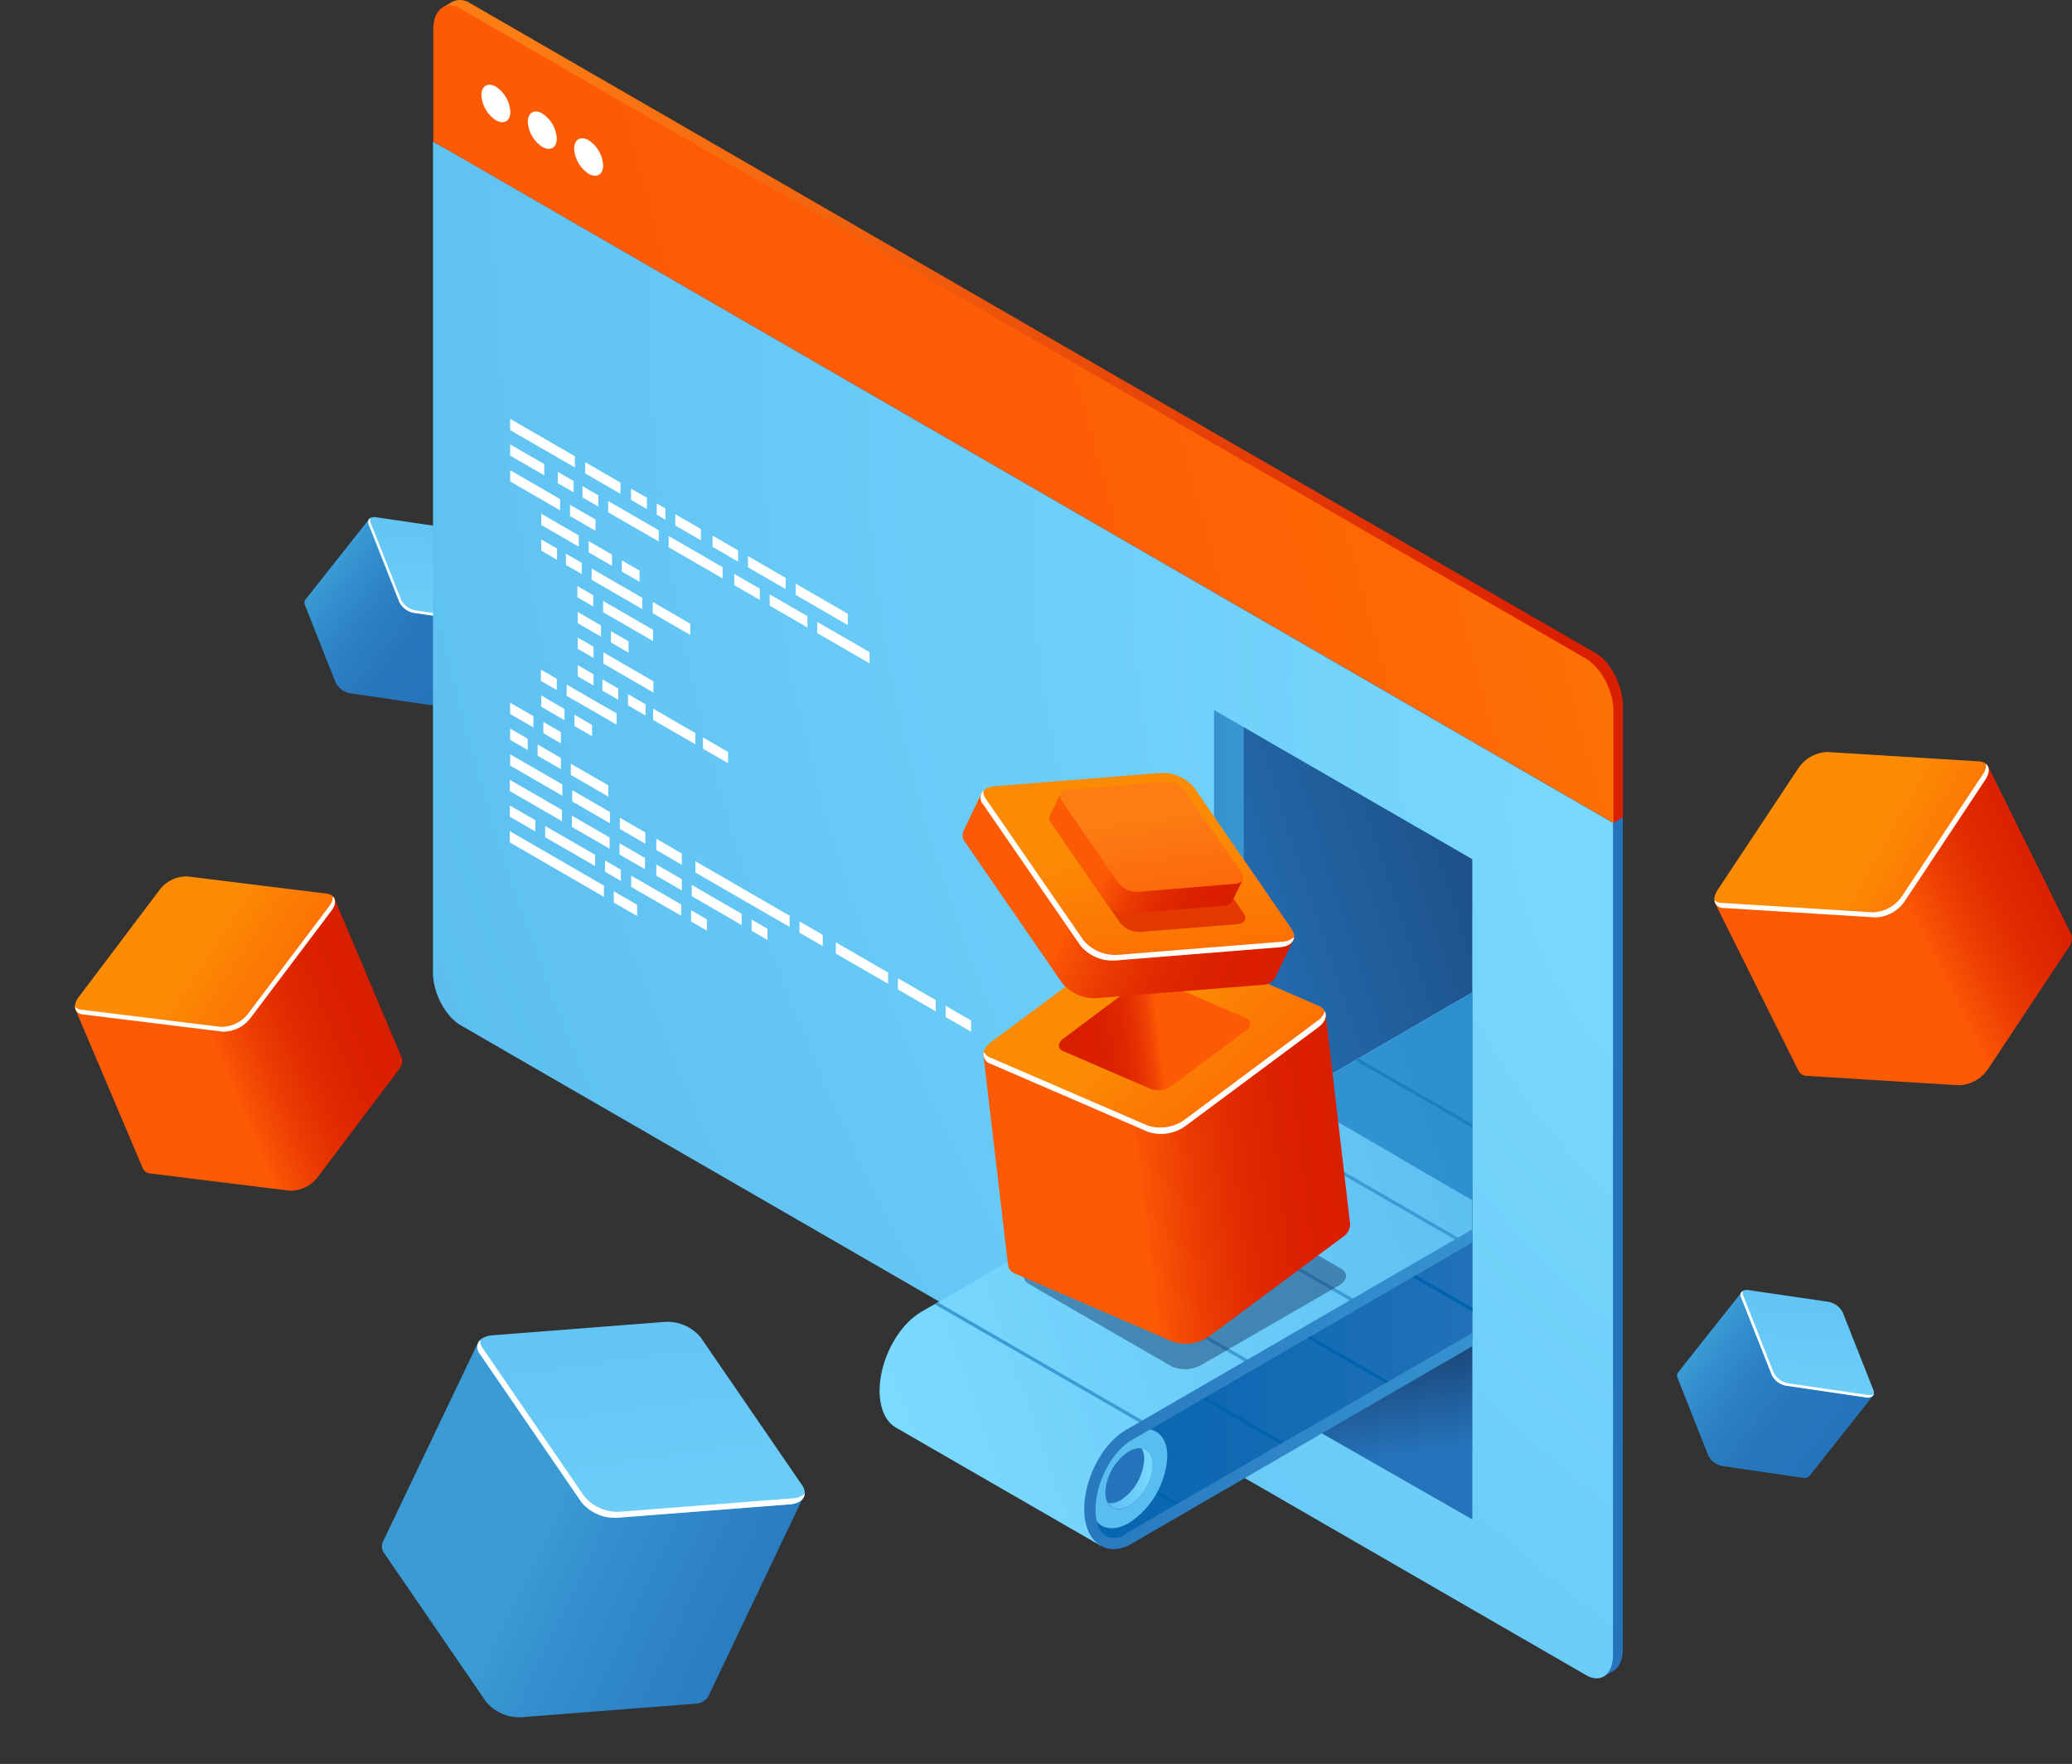 <svg xmlns="http://www.w3.org/2000/svg" xmlns:xlink="http://www.w3.org/1999/xlink" viewBox="0 0 374.12 318.44"><rect x="0" y="0" width="374.12" height="318.44" fill="#333333" stroke="none"/><defs><style>.cls-1{fill:none;}.cls-2{fill:url(#_ÂÁ_Ï_ÌÌ_È_ËÂÌÚ_17);}.cls-3{fill:url(#_ÂÁ_Ï_ÌÌ_È_ËÂÌÚ_2);}.cls-4{fill:#fff;}.cls-5{fill:url(#_ÂÁ_Ï_ÌÌ_È_ËÂÌÚ_18);}.cls-6{fill:url(#_ÂÁ_Ï_ÌÌ_È_ËÂÌÚ_25);}.cls-7{fill:url(#_ÂÁ_Ï_ÌÌ_È_ËÂÌÚ_17-2);}.cls-8{fill:url(#_ÂÁ_Ï_ÌÌ_È_ËÂÌÚ_2-2);}.cls-9{fill:url(#_ÂÁ_Ï_ÌÌ_È_ËÂÌÚ_17-3);}.cls-10{fill:url(#_ÂÁ_Ï_ÌÌ_È_ËÂÌÚ_2-3);}.cls-11{fill:url(#_ÂÁ_Ï_ÌÌ_È_ËÂÌÚ_17-4);}.cls-12{fill:url(#_ÂÁ_Ï_ÌÌ_È_ËÂÌÚ_412);}.cls-13{fill:url(#_ÂÁ_Ï_ÌÌ_È_ËÂÌÚ_419);}.cls-14{fill:url(#_ÂÁ_Ï_ÌÌ_È_ËÂÌÚ_25-2);}.cls-15{fill:url(#_ÂÁ_Ï_ÌÌ_È_ËÂÌÚ_33);}.cls-16{fill:url(#_ÂÁ_Ï_ÌÌ_È_ËÂÌÚ_33-2);}.cls-17{fill:#7bdaff;}.cls-18{fill:url(#_ÂÁ_Ï_ÌÌ_È_ËÂÌÚ_251);}.cls-19{clip-path:url(#clip-path);}.cls-20{fill:url(#_ÂÁ_Ï_ÌÌ_È_ËÂÌÚ_14);}.cls-21,.cls-28{fill:#0063ad;}.cls-22{fill:url(#_ÂÁ_Ï_ÌÌ_È_ËÂÌÚ_2-4);}.cls-23{fill:#3a9bd5;}.cls-24{fill:url(#_ÂÁ_Ï_ÌÌ_È_ËÂÌÚ_2-5);}.cls-25{fill:#2573ba;}.cls-26{fill:url(#_ÂÁ_Ï_ÌÌ_È_ËÂÌÚ_4);}.cls-27{fill:url(#_ÂÁ_Ï_ÌÌ_È_ËÂÌÚ_11);}.cls-28,.cls-29{opacity:0.5;}.cls-29{fill:#1a4272;}.cls-30{fill:url(#_ÂÁ_Ï_ÌÌ_È_ËÂÌÚ_18-2);}.cls-31{fill:url(#_ÂÁ_Ï_ÌÌ_È_ËÂÌÚ_25-3);}.cls-32{fill:url(#_ÂÁ_Ï_ÌÌ_È_ËÂÌÚ_83);}.cls-33{fill:url(#_ÂÁ_Ï_ÌÌ_È_ËÂÌÚ_18-3);}.cls-34{fill:url(#_ÂÁ_Ï_ÌÌ_È_ËÂÌÚ_25-4);}.cls-35{fill:#da1e00;opacity:0.7;}.cls-36{fill:url(#_ÂÁ_Ï_ÌÌ_È_ËÂÌÚ_18-4);}.cls-37{fill:url(#_ÂÁ_Ï_ÌÌ_È_ËÂÌÚ_89);}.cls-38{fill:url(#_ÂÁ_Ï_ÌÌ_È_ËÂÌÚ_18-5);}.cls-39{fill:url(#_ÂÁ_Ï_ÌÌ_È_ËÂÌÚ_25-5);}</style><linearGradient id="_ÂÁ_Ï_ÌÌ_È_ËÂÌÚ_17" x1="207.73" y1="234.47" x2="297.73" y2="234.47" gradientTransform="translate(9.95 -21.66) rotate(25.56)" gradientUnits="userSpaceOnUse"><stop offset="0" stop-color="#3a9bd5"/><stop offset="0.12" stop-color="#3490ce"/><stop offset="0.37" stop-color="#2c80c3"/><stop offset="0.64" stop-color="#2776bc"/><stop offset="1" stop-color="#2573ba"/></linearGradient><linearGradient id="_ÂÁ_Ï_ÌÌ_È_ËÂÌÚ_2" x1="186.62" y1="161.88" x2="256.06" y2="266.6" gradientTransform="translate(9.95 -21.66) rotate(25.56)" gradientUnits="userSpaceOnUse"><stop offset="0" stop-color="#59bdef"/><stop offset="1" stop-color="#7bdaff"/></linearGradient><linearGradient id="_ÂÁ_Ï_ÌÌ_È_ËÂÌÚ_18" x1="803" y1="265.55" x2="853.85" y2="265.55" gradientTransform="translate(-820.48 272.07) rotate(-22.97)" gradientUnits="userSpaceOnUse"><stop offset="0.4" stop-color="#fd5a05"/><stop offset="0.42" stop-color="#fa5505"/><stop offset="0.55" stop-color="#ec3d03"/><stop offset="0.68" stop-color="#e22c01"/><stop offset="0.83" stop-color="#dc2100"/><stop offset="1" stop-color="#da1e00"/></linearGradient><linearGradient id="_ÂÁ_Ï_ÌÌ_È_ËÂÌÚ_25" x1="806" y1="208.8" x2="860.28" y2="290.67" gradientTransform="translate(-820.48 272.07) rotate(-22.97)" gradientUnits="userSpaceOnUse"><stop offset="0.4" stop-color="#fc8b04"/><stop offset="0.51" stop-color="#fc7904"/><stop offset="0.66" stop-color="#fd6805"/><stop offset="0.81" stop-color="#fd5d05"/><stop offset="1" stop-color="#fd5a05"/></linearGradient><linearGradient id="_ÂÁ_Ï_ÌÌ_È_ËÂÌÚ_17-2" x1="77.56" y1="117.12" x2="107.77" y2="117.12" gradientTransform="translate(70.05 -35.59) rotate(38.35)" xlink:href="#_ÂÁ_Ï_ÌÌ_È_ËÂÌÚ_17"/><linearGradient id="_ÂÁ_Ï_ÌÌ_È_ËÂÌÚ_2-2" x1="79.34" y1="83.42" x2="111.59" y2="132.04" gradientTransform="translate(70.05 -35.59) rotate(38.35)" xlink:href="#_ÂÁ_Ï_ÌÌ_È_ËÂÌÚ_2"/><linearGradient id="_ÂÁ_Ï_ÌÌ_È_ËÂÌÚ_17-3" x1="358.49" y1="72.75" x2="388.69" y2="72.75" gradientTransform="translate(70.05 -35.59) rotate(38.35)" xlink:href="#_ÂÁ_Ï_ÌÌ_È_ËÂÌÚ_17"/><linearGradient id="_ÂÁ_Ï_ÌÌ_È_ËÂÌÚ_2-3" x1="360.26" y1="39.05" x2="392.51" y2="87.67" gradientTransform="translate(70.05 -35.59) rotate(38.35)" xlink:href="#_ÂÁ_Ï_ÌÌ_È_ËÂÌÚ_2"/><linearGradient id="_ÂÁ_Ï_ÌÌ_È_ËÂÌÚ_17-4" x1="79.96" y1="163.63" x2="293.02" y2="163.63" gradientTransform="matrix(1, 0, 0, 1, 0, 0)" xlink:href="#_ÂÁ_Ï_ÌÌ_È_ËÂÌÚ_17"/><radialGradient id="_ÂÁ_Ï_ÌÌ_È_ËÂÌÚ_412" cx="208.84" cy="649.53" r="321.44" gradientTransform="matrix(0.87, 0.5, 0, 1, 123.99, -588.44)" gradientUnits="userSpaceOnUse"><stop offset="0" stop-color="#7bdaff"/><stop offset="1" stop-color="#59bdef"/></radialGradient><linearGradient id="_ÂÁ_Ï_ÌÌ_È_ËÂÌÚ_419" x1="82.18" y1="45.79" x2="287.91" y2="101.55" gradientUnits="userSpaceOnUse"><stop offset="0" stop-color="#fc7d14"/><stop offset="0.37" stop-color="#f05d0d"/><stop offset="1" stop-color="#da1e00"/></linearGradient><linearGradient id="_ÂÁ_Ï_ÌÌ_È_ËÂÌÚ_25-2" x1="428.62" y1="657.35" x2="-10.87" y2="844.82" gradientTransform="matrix(0.87, 0.5, 0, 1.15, 123.99, -895.91)" xlink:href="#_ÂÁ_Ï_ÌÌ_È_ËÂÌÚ_25"/><linearGradient id="_ÂÁ_Ï_ÌÌ_È_ËÂÌÚ_33" x1="249.18" y1="263.34" x2="246.01" y2="243.95" gradientUnits="userSpaceOnUse"><stop offset="0" stop-color="#2573ba"/><stop offset="1" stop-color="#1a4272"/></linearGradient><linearGradient id="_ÂÁ_Ï_ÌÌ_È_ËÂÌÚ_33-2" x1="3113.29" y1="192.71" x2="3035.59" y2="167.33" gradientTransform="matrix(-1, 0, 0, 1, 3331.96, 0)" xlink:href="#_ÂÁ_Ï_ÌÌ_È_ËÂÌÚ_33"/><linearGradient id="_ÂÁ_Ï_ÌÌ_È_ËÂÌÚ_251" x1="210.83" y1="185.56" x2="241.73" y2="185.56" gradientUnits="userSpaceOnUse"><stop offset="0" stop-color="#2573ba"/><stop offset="0.01" stop-color="#2674bb"/><stop offset="0.13" stop-color="#2f86c7"/><stop offset="0.29" stop-color="#3592cf"/><stop offset="0.49" stop-color="#3999d4"/><stop offset="1" stop-color="#3a9bd5"/></linearGradient><clipPath id="clip-path"><polygon class="cls-1" points="265.85 172.28 265.85 193.65 265.84 264.28 226.53 293.63 168.53 283.28 144.5 242.99 265.85 172.28"/></clipPath><linearGradient id="_ÂÁ_Ï_ÌÌ_È_ËÂÌÚ_14" x1="3054.92" y1="243.65" x2="3148.13" y2="243.65" gradientTransform="matrix(-1, 0, 0, 1, 3331.96, 0)" gradientUnits="userSpaceOnUse"><stop offset="0" stop-color="#2573ba"/><stop offset="1" stop-color="#0063ad"/></linearGradient><linearGradient id="_ÂÁ_Ï_ÌÌ_È_ËÂÌÚ_2-4" x1="3053.75" y1="212.5" x2="3171.43" y2="253.73" gradientTransform="matrix(-1, 0, 0, 1, 3331.96, 0)" xlink:href="#_ÂÁ_Ï_ÌÌ_È_ËÂÌÚ_2"/><linearGradient id="_ÂÁ_Ï_ÌÌ_È_ËÂÌÚ_2-5" x1="3930.58" y1="-2234.65" x2="3946.6" y2="-2234.65" gradientTransform="matrix(-0.87, 0.5, 0, 1.15, 3614.65, 877.99)" xlink:href="#_ÂÁ_Ï_ÌÌ_È_ËÂÌÚ_2"/><linearGradient id="_ÂÁ_Ï_ÌÌ_È_ËÂÌÚ_4" x1="3123.86" y1="266.95" x2="3131.9" y2="266.95" gradientTransform="matrix(-1, 0, 0, 1, 3331.96, 0)" xlink:href="#_ÂÁ_Ï_ÌÌ_È_ËÂÌÚ_412"/><linearGradient id="_ÂÁ_Ï_ÌÌ_È_ËÂÌÚ_11" x1="3786.23" y1="-2088.48" x2="3914.1" y2="-2088.48" gradientTransform="matrix(-0.87, 0.5, 0, 1.15, 3585.39, 727.47)" gradientUnits="userSpaceOnUse"><stop offset="0" stop-color="#3a9bd5"/><stop offset="1" stop-color="#2573ba"/></linearGradient><linearGradient id="_ÂÁ_Ï_ÌÌ_È_ËÂÌÚ_18-2" x1="293.66" y1="219.41" x2="355.89" y2="219.41" gradientTransform="matrix(0.99, -0.12, 0.12, 0.99, -136.27, 34.29)" xlink:href="#_ÂÁ_Ï_ÌÌ_È_ËÂÌÚ_18"/><linearGradient id="_ÂÁ_Ï_ÌÌ_È_ËÂÌÚ_25-3" x1="297.33" y1="149.97" x2="363.76" y2="250.15" gradientTransform="matrix(0.99, -0.12, 0.12, 0.99, -136.27, 34.29)" xlink:href="#_ÂÁ_Ï_ÌÌ_È_ËÂÌÚ_25"/><linearGradient id="_ÂÁ_Ï_ÌÌ_È_ËÂÌÚ_83" x1="191.5" y1="188.88" x2="225.86" y2="184.66" gradientUnits="userSpaceOnUse"><stop offset="0" stop-color="#da1e00"/><stop offset="0.23" stop-color="#db2000"/><stop offset="0.33" stop-color="#df2701"/><stop offset="0.41" stop-color="#e73402"/><stop offset="0.47" stop-color="#f14503"/><stop offset="0.52" stop-color="#fd5a05"/></linearGradient><linearGradient id="_ÂÁ_Ï_ÌÌ_È_ËÂÌÚ_18-3" x1="-174.78" y1="696.4" x2="-112.52" y2="696.4" gradientTransform="matrix(0.9, 0.43, -0.43, 0.9, 628.64, -399.25)" xlink:href="#_ÂÁ_Ï_ÌÌ_È_ËÂÌÚ_18"/><linearGradient id="_ÂÁ_Ï_ÌÌ_È_ËÂÌÚ_25-4" x1="-171.08" y1="642.25" x2="-104.65" y2="742.43" gradientTransform="matrix(0.9, 0.43, -0.43, 0.9, 628.64, -399.25)" xlink:href="#_ÂÁ_Ï_ÌÌ_È_ËÂÌÚ_25"/><linearGradient id="_ÂÁ_Ï_ÌÌ_È_ËÂÌÚ_18-4" x1="-161.87" y1="685.12" x2="-125.46" y2="685.12" gradientTransform="matrix(0.9, 0.43, -0.43, 0.9, 628.64, -399.25)" xlink:href="#_ÂÁ_Ï_ÌÌ_È_ËÂÌÚ_18"/><linearGradient id="_ÂÁ_Ï_ÌÌ_È_ËÂÌÚ_89" x1="-159.71" y1="653.44" x2="-120.86" y2="712.03" gradientTransform="matrix(0.9, 0.43, -0.43, 0.9, 628.64, -399.25)" gradientUnits="userSpaceOnUse"><stop offset="0.4" stop-color="#fc7d14"/><stop offset="0.43" stop-color="#fc7912"/><stop offset="0.6" stop-color="#fd680b"/><stop offset="0.78" stop-color="#fd5d06"/><stop offset="1" stop-color="#fd5a05"/></linearGradient><linearGradient id="_ÂÁ_Ï_ÌÌ_È_ËÂÌÚ_18-5" x1="1206.32" y1="440.41" x2="1261.41" y2="440.41" gradientTransform="matrix(0.9, -0.45, 0.45, 0.9, -955.43, 328.47)" xlink:href="#_ÂÁ_Ï_ÌÌ_È_ËÂÌÚ_18"/><linearGradient id="_ÂÁ_Ï_ÌÌ_È_ËÂÌÚ_25-5" x1="1209.57" y1="378.93" x2="1268.38" y2="467.62" gradientTransform="matrix(0.9, -0.45, 0.45, 0.9, -955.43, 328.47)" xlink:href="#_ÂÁ_Ï_ÌÌ_È_ËÂÌÚ_25"/></defs><title>lms</title><g id="Layer_2" data-name="Layer 2"><g id="_ÎÓÈ_1" data-name="—ÎÓÈ_1"><path class="cls-2" d="M145,270.34,86.36,242.28l-17.2,36h0a2.07,2.07,0,0,0,.28,2.22l18.3,26.68A7.86,7.86,0,0,0,94.26,310l31.09-2.42a3,3,0,0,0,2.49-1.22h0Z"/><path class="cls-3" d="M105,271.21l-18.3-26.69c-1.19-1.73-.2-3.28,2.22-3.46L120,238.64a7.83,7.83,0,0,1,6.51,2.79l18.31,26.68c1.18,1.73.19,3.28-2.22,3.47L111.46,274A7.87,7.87,0,0,1,105,271.21Z"/><path class="cls-4" d="M143.07,270.49,112,272.91a7.9,7.9,0,0,1-6.51-2.79l-18.3-26.69a2.39,2.39,0,0,1-.48-1.54,1.91,1.91,0,0,0,0,2.63L105,271.21a7.87,7.87,0,0,0,6.51,2.78l31.09-2.41c1.64-.13,2.61-.9,2.69-1.93A3.45,3.45,0,0,1,143.07,270.49Z"/><rect class="cls-1" y="237.64" width="118" height="80.8"/><path class="cls-5" d="M60.42,162.31,13.59,182.15l12.17,28.7h0a1.59,1.59,0,0,0,1.44,1l25.11,3.1a6.15,6.15,0,0,0,5-2.37L72,193.1a2.32,2.32,0,0,0,.57-2.08h0Z"/><path class="cls-6" d="M40.16,186.24l-25.11-3.1c-1.62-.2-2-1.58-.88-3.09l14.69-19.46a6.12,6.12,0,0,1,5-2.37l25.1,3.1c1.63.2,2,1.59.88,3.09L45.16,183.87A6.15,6.15,0,0,1,40.16,186.24Z"/><path class="cls-4" d="M59.48,163.55,44.79,183a6.12,6.12,0,0,1-5,2.37l-25.1-3.1a1.88,1.88,0,0,1-1.15-.53,1.49,1.49,0,0,0,1.51,1.39l25.11,3.1a6.15,6.15,0,0,0,5-2.37l14.68-19.46c.78-1,.83-2,.27-2.57A2.69,2.69,0,0,1,59.48,163.55Z"/><path class="cls-7" d="M90.33,112.46,66.65,93.71,55.16,108.23h0a1,1,0,0,0-.1,1l5.54,14a3.63,3.63,0,0,0,2.66,1.93l14.33,2.11a1.4,1.4,0,0,0,1.25-.3h0Z"/><path class="cls-8" d="M72.09,108.72l-5.54-14c-.36-.91.25-1.51,1.36-1.34l14.32,2.1a3.65,3.65,0,0,1,2.66,1.93l5.54,14c.36.9-.25,1.5-1.36,1.34l-14.32-2.11A3.65,3.65,0,0,1,72.09,108.72Z"/><path class="cls-4" d="M89.42,112.32,75.1,110.21a3.63,3.63,0,0,1-2.67-1.93l-5.54-14a1.1,1.1,0,0,1,0-.75.89.89,0,0,0-.29,1.19l5.54,14a3.65,3.65,0,0,0,2.66,1.93l14.32,2.11c.76.11,1.28-.14,1.42-.6A1.62,1.62,0,0,1,89.42,112.32Z"/><path class="cls-9" d="M338.16,252l-23.68-18.74L303,247.75h0a1,1,0,0,0-.1,1l5.54,14a3.65,3.65,0,0,0,2.66,1.93l14.33,2.1a1.38,1.38,0,0,0,1.25-.29h0Z"/><path class="cls-10" d="M319.92,248.24l-5.54-14c-.36-.9.25-1.5,1.36-1.34L330.06,235a3.63,3.63,0,0,1,2.66,1.93l5.54,14c.36.91-.25,1.51-1.36,1.34l-14.32-2.1A3.65,3.65,0,0,1,319.92,248.24Z"/><path class="cls-4" d="M337.25,251.83l-14.33-2.1a3.65,3.65,0,0,1-2.66-1.93l-5.54-14a1.07,1.07,0,0,1-.05-.74.88.88,0,0,0-.29,1.18l5.54,14a3.65,3.65,0,0,0,2.66,1.93l14.32,2.1c.76.11,1.28-.14,1.42-.59A1.56,1.56,0,0,1,337.25,251.83Z"/><path class="cls-11" d="M80,24.56V174.63c0,3.65,2.22,7.89,5,9.47L288.06,301.38a4.25,4.25,0,0,0,1.42.54v.78l1.73-1h0l.18-.1h0c1-.63,1.63-2,1.63-3.94V147.57Z"/><path class="cls-4" d="M93.89,19.19c0,1.67-1.18,2.34-2.62,1.51a5.78,5.78,0,0,1-2.62-4.53c0-1.67,1.17-2.35,2.62-1.51A5.79,5.79,0,0,1,93.89,19.19Z"/><ellipse class="cls-4" cx="99.64" cy="22.51" rx="2.14" ry="3.7" transform="translate(2.09 52.84) rotate(-30)"/><path class="cls-4" d="M110.63,28.86c0,1.67-1.17,2.34-2.61,1.51a5.79,5.79,0,0,1-2.62-4.53c0-1.67,1.17-2.35,2.62-1.51A5.78,5.78,0,0,1,110.63,28.86Z"/><path class="cls-12" d="M286.33,302.38,83.18,185.09c-2.73-1.57-5-5.81-5-9.46V25.56l213.06,123V298.64C291.29,302.28,289.07,304,286.33,302.38Z"/><path class="cls-13" d="M288.06,117.88,84.91.59a3.19,3.19,0,0,0-3.2-.28h0L79.87,1.37l.71.13A6,6,0,0,0,80,4.34V24.56L290.62,146.19l.67,2.38,1.73-1V127.35C293,123.7,290.8,119.46,288.06,117.88Z"/><path class="cls-14" d="M83.18,1.59,286.33,118.88c2.74,1.58,5,5.82,5,9.46v20.23L78.23,25.56V5.34C78.23,1.69,80.45,0,83.18,1.59Z"/><path class="cls-4" d="M92.15,20.19c0,1.67-1.17,2.34-2.61,1.51a5.8,5.8,0,0,1-2.62-4.54c0-1.66,1.17-2.34,2.62-1.51A5.81,5.81,0,0,1,92.15,20.19Z"/><path class="cls-4" d="M100.53,25c0,1.67-1.17,2.35-2.62,1.51A5.78,5.78,0,0,1,95.3,22c0-1.67,1.17-2.35,2.61-1.51A5.76,5.76,0,0,1,100.53,25Z"/><path class="cls-4" d="M108.9,29.86c0,1.67-1.17,2.34-2.61,1.51a5.8,5.8,0,0,1-2.62-4.54c0-1.66,1.17-2.34,2.62-1.51A5.81,5.81,0,0,1,108.9,29.86Z"/><polygon class="cls-4" points="92.11 77.64 103.79 84.39 103.79 82.36 92.11 75.61 92.11 77.64"/><polygon class="cls-4" points="105.67 85.47 112.03 89.15 112.03 87.12 105.67 83.44 105.67 85.47"/><polygon class="cls-4" points="121.94 94.87 126.55 97.53 126.55 95.5 121.94 92.84 121.94 94.87"/><polygon class="cls-4" points="118.58 92.92 120.16 93.83 120.16 91.81 118.58 90.9 118.58 92.92"/><polygon class="cls-4" points="113.94 90.24 116.8 91.89 116.8 89.86 113.94 88.21 113.94 90.24"/><polygon class="cls-4" points="102.92 93.16 107.52 95.82 107.52 93.79 102.92 91.13 102.92 93.16"/><polygon class="cls-4" points="92.11 86.91 101.13 92.13 101.13 90.1 92.11 84.88 92.11 86.91"/><polygon class="cls-4" points="108.95 119.8 117.98 125.02 117.98 122.99 108.95 117.77 108.95 119.8"/><polygon class="cls-4" points="104.31 117.12 107.17 118.77 107.17 116.74 104.31 115.09 104.31 117.12"/><polygon class="cls-4" points="108.9 110.52 117.92 115.73 117.92 113.7 108.9 108.49 108.9 110.52"/><polygon class="cls-4" points="104.25 107.83 107.11 109.48 107.11 107.46 104.25 105.8 104.25 107.83"/><polygon class="cls-4" points="109.05 159.88 92.05 150.05 92.05 152.08 109.05 161.91 109.05 159.88"/><polygon class="cls-4" points="115.04 163.34 110.83 160.91 110.83 162.94 115.04 165.37 115.04 163.34"/><polygon class="cls-4" points="142.57 165.31 125.56 155.48 125.56 157.51 142.57 167.34 142.57 165.31"/><polygon class="cls-4" points="148.56 168.77 144.35 166.34 144.35 168.37 148.56 170.8 148.56 168.77"/><polygon class="cls-4" points="96.65 148.07 92.05 145.41 92.05 147.44 96.65 150.1 96.65 148.07"/><polygon class="cls-4" points="123.11 154.08 118.5 151.42 118.5 153.45 123.11 156.11 123.11 154.08"/><polygon class="cls-4" points="107.46 154.32 98.44 149.11 98.44 151.14 107.46 156.35 107.46 154.32"/><polygon class="cls-4" points="112.11 157.01 109.25 155.35 109.25 157.38 112.11 159.04 112.11 157.01"/><polygon class="cls-4" points="123 163.29 113.97 158.08 113.97 160.11 123 165.32 123 163.29"/><polygon class="cls-4" points="127.64 165.98 124.78 164.32 124.78 166.35 127.64 168.01 127.64 165.98"/><polygon class="cls-4" points="123.11 158.72 118.5 156.06 118.5 158.09 123.11 160.75 123.11 158.72"/><polygon class="cls-4" points="133.92 164.97 124.9 159.75 124.9 161.78 133.92 167 133.92 164.97"/><polygon class="cls-4" points="138.57 167.66 135.71 166 135.71 168.03 138.57 169.69 138.57 167.66"/><polygon class="cls-4" points="101.47 146.22 92.05 140.78 92.05 142.81 101.47 148.25 101.47 146.22"/><polygon class="cls-4" points="110.07 151.19 103.26 147.25 103.26 149.28 110.07 153.22 110.07 151.19"/><polygon class="cls-4" points="116.46 154.89 111.86 152.23 111.86 154.26 116.46 156.92 116.46 154.89"/><polygon class="cls-4" points="160.35 175.57 150.92 170.12 150.92 172.15 160.35 177.6 160.35 175.57"/><polygon class="cls-4" points="168.95 180.54 162.13 176.6 162.13 178.63 168.95 182.57 168.95 180.54"/><polygon class="cls-4" points="175.34 184.23 170.74 181.57 170.74 183.6 175.34 186.26 175.34 184.23"/><polygon class="cls-4" points="147.57 114.3 157 119.75 157 117.72 147.57 112.28 147.57 114.3"/><polygon class="cls-4" points="138.97 109.33 145.79 113.27 145.79 111.24 138.97 107.3 138.97 109.33"/><polygon class="cls-4" points="132.58 105.64 137.19 108.3 137.19 106.27 132.58 103.61 132.58 105.64"/><polygon class="cls-4" points="143.66 107.39 153.08 112.84 153.08 110.81 143.66 105.36 143.66 107.39"/><polygon class="cls-4" points="135.06 102.42 141.87 106.36 141.87 104.33 135.06 100.39 135.06 102.42"/><polygon class="cls-4" points="128.66 98.72 133.27 101.39 133.27 99.36 128.66 96.69 128.66 98.72"/><polygon class="cls-4" points="110.3 115.97 113.49 117.81 113.49 115.78 110.3 113.94 110.3 115.97"/><polygon class="cls-4" points="104.31 112.5 108.52 114.94 108.52 112.91 104.31 110.48 104.31 112.5"/><polygon class="cls-4" points="101.53 141.61 92.11 136.17 92.11 138.2 101.53 143.64 101.53 141.61"/><polygon class="cls-4" points="110.13 146.59 103.32 142.65 103.32 144.68 110.13 148.62 110.13 146.59"/><polygon class="cls-4" points="116.52 150.28 111.92 147.62 111.92 149.65 116.52 152.31 116.52 150.28"/><polygon class="cls-4" points="95.29 133.37 92.11 131.53 92.11 133.56 95.29 135.4 95.29 133.37"/><polygon class="cls-4" points="101.28 136.83 97.07 134.4 97.07 136.43 101.28 138.86 101.28 136.83"/><polygon class="cls-4" points="109.84 141.78 103.07 137.87 103.07 139.9 109.84 143.81 109.84 141.78"/><polygon class="cls-4" points="112.28 103.18 115.47 105.02 115.47 103 112.28 101.16 112.28 103.18"/><polygon class="cls-4" points="106.29 99.72 110.5 102.15 110.5 100.12 106.29 97.69 106.29 99.72"/><polygon class="cls-4" points="97.73 94.77 104.5 98.69 104.5 96.66 97.73 92.74 97.73 94.77"/><polygon class="cls-4" points="117.86 110.71 124.64 114.63 124.64 112.6 117.86 108.68 117.86 110.71"/><polygon class="cls-4" points="106.83 104.67 115.96 109.95 115.96 107.92 106.83 102.64 106.83 104.67"/><polygon class="cls-4" points="102.18 101.98 105.04 103.64 105.04 101.61 102.18 99.95 102.18 101.98"/><polygon class="cls-4" points="97.73 99.41 100.58 101.06 100.58 99.03 97.73 97.38 97.73 99.41"/><polygon class="cls-4" points="102.31 125.61 111.34 130.82 111.34 128.79 102.31 123.58 102.31 125.61"/><polygon class="cls-4" points="97.67 122.92 100.53 124.57 100.53 122.54 97.67 120.89 97.67 122.92"/><polygon class="cls-4" points="103.72 131.06 106.9 132.9 106.9 130.87 103.72 129.03 103.72 131.06"/><polygon class="cls-4" points="113.39 127.34 116.57 129.18 116.57 127.15 113.39 125.31 113.39 127.34"/><polygon class="cls-4" points="117.92 129.96 125.56 134.37 125.56 132.34 117.92 127.93 117.92 129.96"/><polygon class="cls-4" points="126.92 135.15 131.46 137.78 131.46 135.75 126.92 133.12 126.92 135.15"/><polygon class="cls-4" points="97.73 127.59 101.93 130.02 101.93 128 97.73 125.56 97.73 127.59"/><polygon class="cls-4" points="98.1 132.36 101.28 134.2 101.28 132.17 98.1 130.33 98.1 132.36"/><polygon class="cls-4" points="92.11 128.89 96.31 131.32 96.31 129.29 92.11 126.86 92.11 128.89"/><polygon class="cls-4" points="108.77 124.67 111.63 126.33 111.63 124.3 108.77 122.64 108.77 124.67"/><polygon class="cls-4" points="104.31 122.1 107.17 123.75 107.17 121.72 104.31 120.07 104.31 122.1"/><polygon class="cls-4" points="120.73 98.79 130.48 104.43 130.48 102.4 120.73 96.76 120.73 98.79"/><polygon class="cls-4" points="109.81 92.48 118.95 97.76 118.95 95.73 109.81 90.45 109.81 92.48"/><polygon class="cls-4" points="105.17 89.8 108.03 91.45 108.03 89.42 105.17 87.77 105.17 89.8"/><polygon class="cls-4" points="100.71 87.22 103.57 88.87 103.57 86.84 100.71 85.19 100.71 87.22"/><polygon class="cls-4" points="98.27 85.81 92.11 82.25 92.11 80.22 98.27 83.78 98.27 85.81"/><polygon class="cls-15" points="265.85 242.94 265.85 274.3 227.37 252.31 265.85 242.94"/><polygon class="cls-16" points="224.49 131.23 224.49 213 265.84 236.88 265.84 155.11 224.49 131.23"/><polygon class="cls-17" points="224.49 131.23 224.49 213 265.85 236.88 265.85 242.94 219.2 216.02 219.2 128.18 224.49 131.23"/><polygon class="cls-18" points="224.49 131.23 224.49 213 265.85 236.88 265.85 242.94 219.2 216.02 219.2 128.18 224.49 131.23"/><g class="cls-19"><path class="cls-20" d="M201.13,278.63,267,241,277,208.67,211.15,238s-27,20.21-27.32,20.63,14.49,19,14.49,19Z"/><polygon class="cls-21" points="269.82 239.08 231.87 217.17 232.45 216.83 270.41 238.74 269.82 239.08"/><polygon class="cls-21" points="212.88 228.17 213.46 227.83 251.38 249.72 250.79 250.06 212.88 228.17"/><polygon class="cls-21" points="232.34 260.7 231.76 261.04 193.89 239.18 194.48 238.84 232.34 260.7"/><polygon class="cls-21" points="213.56 271.83 213 272.18 174.9 250.19 175.49 249.84 213.56 271.83"/><path class="cls-22" d="M161.73,257.7h0l37,21.34-1.6-6.08.68-4.3.8-4.19,5.25-5.09,9.69-6.06,65-37.54-8.17-12.59-.29-3.49c4.22-2.44-.54-5.93-.54-11.51,0-3.09-1.07-5.48-2.94-6.55-1.6-.93,5.55-6.13,3.53-5l-103.81,60.2c-4.22,2.44-7.52,8.71-7.52,14.29C158.84,254.23,159.89,256.61,161.73,257.7Z"/><polygon class="cls-23" points="263.72 224.36 225.76 202.45 226.35 202.11 264.31 224.02 263.72 224.36"/><polygon class="cls-23" points="206.78 213.46 207.37 213.12 245.28 235 244.69 235.34 206.78 213.46"/><polygon class="cls-23" points="244.74 191.43 245.32 191.09 283.2 212.96 282.62 213.3 244.74 191.43"/><polygon class="cls-23" points="226.25 245.98 225.66 246.32 187.79 224.46 188.38 224.12 226.25 245.98"/><polygon class="cls-23" points="207.47 257.11 206.9 257.46 168.8 235.47 169.39 235.13 207.47 257.11"/><path class="cls-24" d="M196.9,270.94c0,4.42,3.11,6.21,6.94,4a15.32,15.32,0,0,0,6.93-12c0-4.42-3.1-6.22-6.93-4A15.32,15.32,0,0,0,196.9,270.94Z"/><path class="cls-25" d="M199.58,269.39c0,2.72,1.91,3.82,4.26,2.46a9.41,9.41,0,0,0,4.25-7.37c0-2.72-1.9-3.82-4.25-2.46A9.42,9.42,0,0,0,199.58,269.39Z"/><path class="cls-26" d="M202.33,270.83a9.4,9.4,0,0,0,4.26-7.38,3.74,3.74,0,0,0-.48-2c1.19.19,2,1.26,2,3a9.41,9.41,0,0,1-4.25,7.37c-1.65.95-3.07.69-3.78-.48A3.46,3.46,0,0,0,202.33,270.83Z"/><path class="cls-27" d="M198.71,279c-1.87-1.08-2.94-3.47-2.94-6.56,0-5.58,3.31-11.85,7.53-14.29L298,203.32a5.46,5.46,0,0,1,5.61-.37c1.86,1.07,2.93,3.46,2.93,6.56,0,5.57-3.3,11.85-7.52,14.28l-94.67,54.88h0a6.67,6.67,0,0,1-3.3,1A4.51,4.51,0,0,1,198.71,279Zm4.59-2.14L298,222c3.59-2.07,6.51-7.69,6.51-12.52,0-2.35-.7-4.09-1.92-4.8a3.62,3.62,0,0,0-3.57.37L204.32,260c-3.59,2.07-6.51,7.69-6.51,12.52,0,2.34.7,4.09,1.92,4.79a3.6,3.6,0,0,0,3.57-.37Z"/></g><polygon class="cls-28" points="265.85 216.71 233.6 197.89 265.85 179.19 265.85 216.71"/><path class="cls-29" d="M211.49,246.64l-25.68-14.82c-1.37-.79-1.19-2.17.38-3.08l24.91-14.38a5.94,5.94,0,0,1,5.34-.22L242.11,229c1.37.79,1.2,2.17-.38,3.08l-24.91,14.38A5.92,5.92,0,0,1,211.49,246.64Z"/><path class="cls-30" d="M239.37,183.2l-61.81,7.2L182,228.29h0a2,2,0,0,0,1.36,1.66l28.41,12.27a7.53,7.53,0,0,0,6.69-1.06l23.94-17.81a2.87,2.87,0,0,0,1.39-2.25h0Z"/><path class="cls-31" d="M207.35,204.34l-28.41-12.28c-1.84-.79-1.83-2.55,0-3.93l23.93-17.81a7.54,7.54,0,0,1,6.69-1.06L238,181.53c1.84.8,1.82,2.56,0,3.94L214,203.27A7.54,7.54,0,0,1,207.35,204.34Z"/><path class="cls-32" d="M207.85,196.61l-15.91-6.86c-1-.45-1-1.44,0-2.21l13.39-10a4.22,4.22,0,0,1,3.75-.6l15.9,6.87c1,.45,1,1.43,0,2.2l-13.4,10A4.19,4.19,0,0,1,207.85,196.61Z"/><path class="cls-4" d="M237.84,184.32l-23.93,17.81a7.54,7.54,0,0,1-6.69,1.06L178.8,190.92a2.29,2.29,0,0,1-1.17-1,1.84,1.84,0,0,0,1.31,2.15l28.41,12.28a7.54,7.54,0,0,0,6.69-1.07L238,185.47c1.27-.94,1.65-2.06,1.2-2.93A3.29,3.29,0,0,1,237.84,184.32Z"/><path class="cls-33" d="M233.47,169.83l-56.2-26.72L174,149.93h0a2,2,0,0,0,.27,2.12l17.56,25.49a7.57,7.57,0,0,0,6.23,2.65l29.74-2.38a2.87,2.87,0,0,0,2.37-1.17h0Z"/><path class="cls-34" d="M195.11,170.74l-17.56-25.49c-1.14-1.65-.19-3.13,2.11-3.32l29.74-2.38a7.53,7.53,0,0,1,6.23,2.66l17.57,25.48c1.13,1.65.19,3.14-2.12,3.32l-29.73,2.38A7.52,7.52,0,0,1,195.11,170.74Z"/><path class="cls-4" d="M231.57,170l-29.73,2.38a7.48,7.48,0,0,1-6.23-2.65L178,144.21a2.24,2.24,0,0,1-.45-1.48,1.83,1.83,0,0,0,0,2.52l17.56,25.49a7.52,7.52,0,0,0,6.24,2.65L231.08,171c1.57-.12,2.49-.86,2.57-1.84A3.27,3.27,0,0,1,231.57,170Z"/><path class="cls-35" d="M202.3,166.66,192,151.75c-.66-1-.11-1.83,1.24-1.94l17.39-1.39A4.42,4.42,0,0,1,214.3,150l10.27,14.91c.66,1,.11,1.83-1.24,1.94l-17.39,1.39A4.39,4.39,0,0,1,202.3,166.66Z"/><path class="cls-36" d="M224.36,158.87l-32.87-15.63-1.92,4h0a1.14,1.14,0,0,0,.16,1.24L200,163.38a4.42,4.42,0,0,0,3.65,1.55l17.39-1.39a1.71,1.71,0,0,0,1.39-.69h0Z"/><path class="cls-37" d="M201.93,159.4l-10.28-14.91c-.66-1-.11-1.83,1.24-1.94l17.39-1.39a4.42,4.42,0,0,1,3.65,1.55l10.27,14.91c.66,1,.11,1.83-1.24,1.94L205.57,161A4.39,4.39,0,0,1,201.93,159.4Z"/><path class="cls-38" d="M359,138.41,309.65,163l15.05,30.23h0a1.73,1.73,0,0,0,1.63,1l27.35,1.69a6.64,6.64,0,0,0,5.25-2.89l14.59-22a2.56,2.56,0,0,0,.48-2.3h0Z"/><path class="cls-39" d="M338.65,165.63l-27.36-1.7c-1.77-.1-2.28-1.58-1.15-3.28l14.59-22a6.67,6.67,0,0,1,5.25-2.89l27.35,1.69c1.77.11,2.29,1.58,1.16,3.29l-14.59,22A6.65,6.65,0,0,1,338.65,165.63Z"/><path class="cls-4" d="M358,139.81l-14.59,22a6.64,6.64,0,0,1-5.25,2.89L310.84,163a2,2,0,0,1-1.28-.49,1.62,1.62,0,0,0,1.73,1.4l27.36,1.7a6.65,6.65,0,0,0,5.25-2.9l14.59-22c.77-1.16.76-2.21.12-2.8A2.94,2.94,0,0,1,358,139.81Z"/><rect class="cls-1" x="302.79" y="107.45" width="53.46" height="96.59"/></g></g></svg>